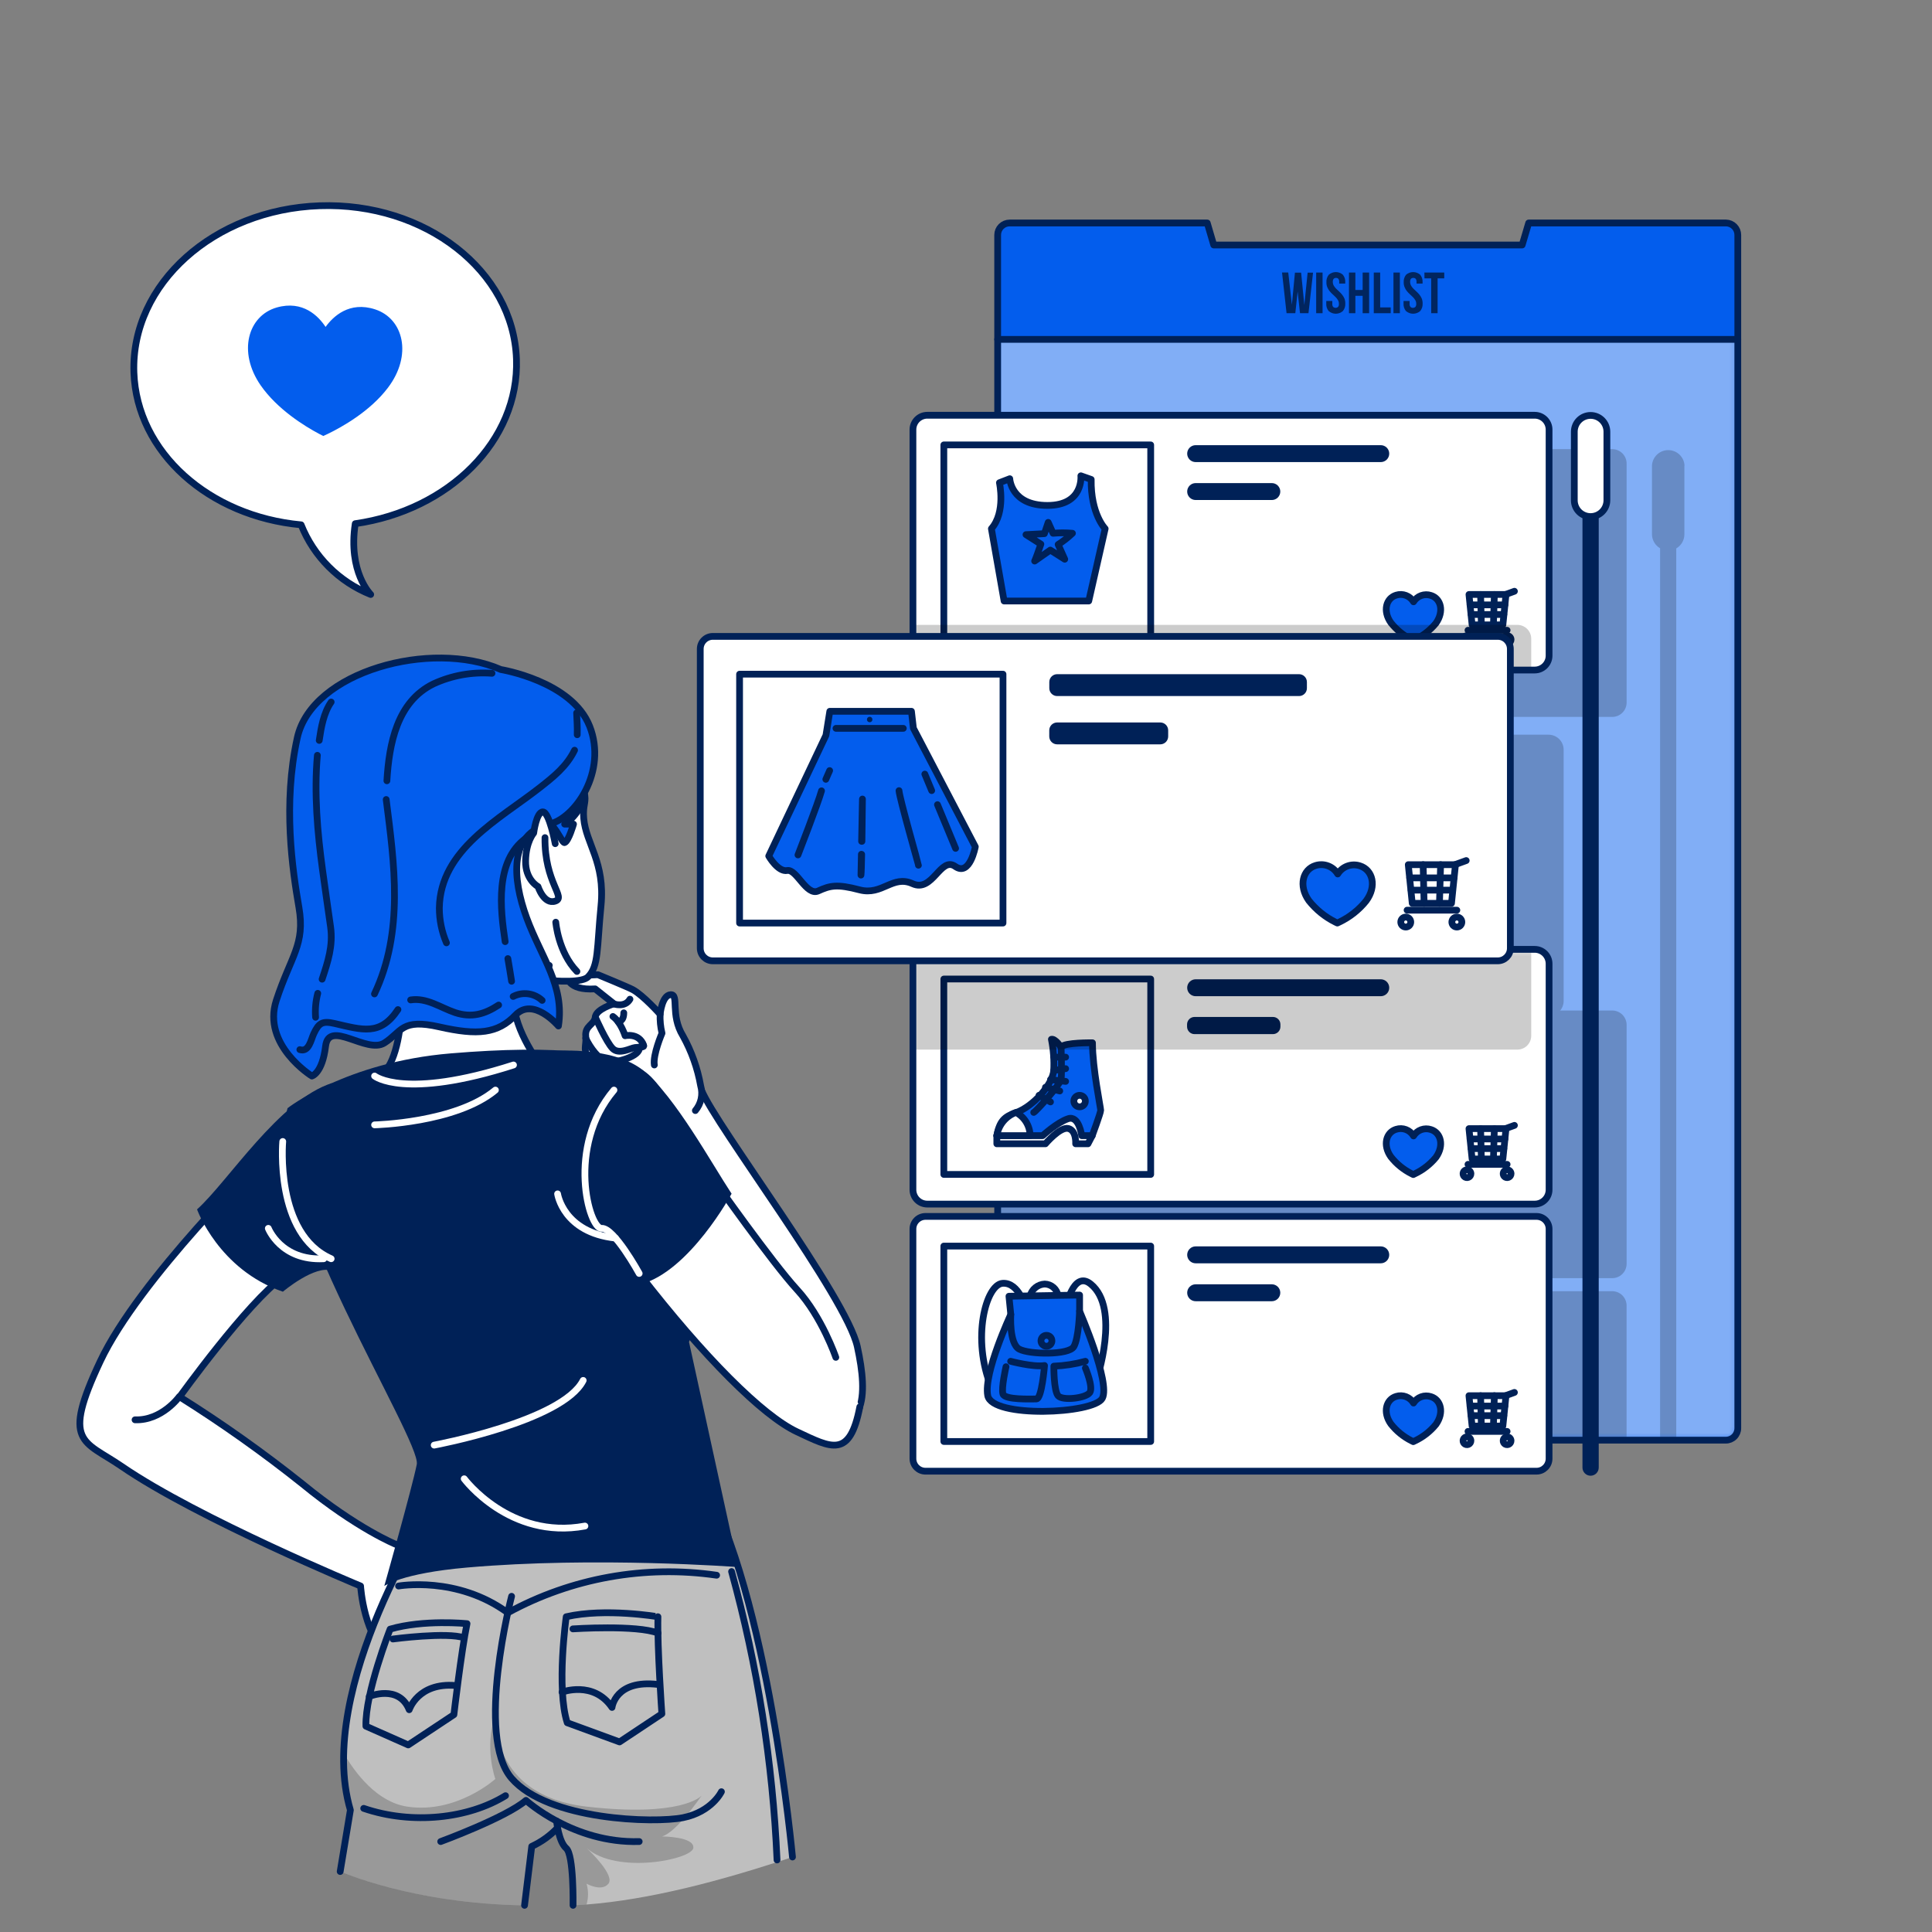 <svg width="300" height="300" viewBox="0 0 300 300" fill="none" xmlns="http://www.w3.org/2000/svg">
<rect x="0" y="0" width="300" height="300" fill="#808080" stroke="none"/>
<g clip-path="url(#clip0_2023_7069)">
<path d="M269.844 36.484V221.769C269.844 222.261 269.649 222.734 269.302 223.082C268.955 223.431 268.484 223.627 267.992 223.629H156.776C156.283 223.629 155.811 223.433 155.462 223.085C155.113 222.736 154.917 222.263 154.917 221.769V36.484C154.917 35.991 155.113 35.518 155.462 35.169C155.811 34.82 156.283 34.624 156.776 34.624H187.461L188.466 38.041H236.361L237.373 34.624H268.024C268.51 34.634 268.974 34.835 269.314 35.182C269.655 35.53 269.844 35.997 269.844 36.484Z" fill="#035DED"/>
<mask id="mask0_2023_7069" style="mask-type:luminance" maskUnits="userSpaceOnUse" x="154" y="34" width="116" height="190">
<path d="M269.844 36.484V221.769C269.844 222.261 269.649 222.734 269.302 223.082C268.955 223.43 268.483 223.627 267.991 223.629H156.776C156.283 223.629 155.81 223.433 155.462 223.085C155.113 222.736 154.917 222.263 154.917 221.769V36.484C154.917 35.991 155.113 35.518 155.462 35.169C155.81 34.82 156.283 34.624 156.776 34.624H187.46L188.466 38.041H236.361L237.373 34.624H268.024C268.51 34.634 268.973 34.835 269.314 35.182C269.654 35.53 269.844 35.997 269.844 36.484Z" fill="white"/>
</mask>
<g mask="url(#mask0_2023_7069)">
<path opacity="0.5" d="M269.845 52.539V221.769C269.845 222.261 269.65 222.734 269.303 223.082C268.955 223.43 268.484 223.627 267.992 223.629H156.777C156.283 223.629 155.811 223.433 155.462 223.085C155.114 222.736 154.917 222.263 154.917 221.769V52.539H269.845Z" fill="white"/>
<g opacity="0.2">
<path d="M250.346 69.744H154.746V111.323H250.346C250.939 111.323 251.507 111.088 251.926 110.669C252.345 110.25 252.581 109.681 252.581 109.089V71.978C252.581 71.385 252.345 70.817 251.926 70.398C251.507 69.979 250.939 69.744 250.346 69.744Z" fill="black"/>
<path d="M240.455 114.084H154.746V157.773H240.455C241.077 157.773 241.675 157.525 242.115 157.086C242.554 156.646 242.802 156.049 242.802 155.426V116.423C242.802 116.116 242.741 115.81 242.623 115.526C242.505 115.242 242.333 114.984 242.115 114.766C241.897 114.549 241.637 114.377 241.353 114.259C241.068 114.142 240.763 114.083 240.455 114.084Z" fill="black"/>
<path d="M250.346 156.912H154.746V198.472H250.346C250.937 198.472 251.505 198.237 251.924 197.82C252.343 197.403 252.579 196.835 252.581 196.245V159.146C252.581 158.553 252.345 157.985 251.926 157.567C251.507 157.147 250.939 156.912 250.346 156.912Z" fill="black"/>
<path d="M252.575 202.731V223.629H156.777C156.284 223.629 155.811 223.433 155.463 223.085C155.114 222.736 154.917 222.263 154.917 221.769V200.497H250.346C250.938 200.498 251.504 200.734 251.922 201.153C252.34 201.572 252.575 202.139 252.575 202.731Z" fill="black"/>
<path d="M261.551 72.293V82.979C261.55 83.421 261.433 83.856 261.211 84.238C260.989 84.621 260.671 84.939 260.289 85.161V223.629H257.779V85.135C257.396 84.913 257.078 84.595 256.857 84.212C256.636 83.829 256.518 83.395 256.517 82.953V72.293C256.55 71.645 256.831 71.035 257.301 70.588C257.771 70.141 258.395 69.892 259.044 69.892C259.693 69.892 260.317 70.141 260.787 70.588C261.257 71.035 261.538 71.645 261.571 72.293H261.551Z" fill="black"/>
</g>
</g>
<path d="M269.844 36.484V221.769C269.844 222.261 269.649 222.734 269.302 223.082C268.955 223.431 268.484 223.627 267.992 223.629H156.776C156.283 223.629 155.811 223.433 155.462 223.085C155.113 222.736 154.917 222.263 154.917 221.769V36.484C154.917 35.991 155.113 35.518 155.462 35.169C155.811 34.82 156.283 34.624 156.776 34.624H187.461L188.466 38.041H236.361L237.373 34.624H268.024C268.51 34.634 268.974 34.835 269.314 35.182C269.655 35.53 269.844 35.997 269.844 36.484Z" stroke="#002157" stroke-width="1.049" stroke-linecap="round" stroke-linejoin="round"/>
<path d="M154.917 52.697H269.844" stroke="#002157" stroke-width="1.049" stroke-linecap="round" stroke-linejoin="round"/>
<path d="M238.306 64.48H143.994C142.76 64.48 141.76 65.48 141.76 66.714V101.808C141.76 103.042 142.76 104.042 143.994 104.042H238.306C239.54 104.042 240.54 103.042 240.54 101.808V66.714C240.54 65.48 239.54 64.48 238.306 64.48Z" fill="white"/>
<mask id="mask1_2023_7069" style="mask-type:luminance" maskUnits="userSpaceOnUse" x="141" y="64" width="100" height="41">
<path d="M238.306 64.48H143.994C142.761 64.48 141.761 65.48 141.761 66.714V101.808C141.761 103.042 142.761 104.041 143.994 104.041H238.306C239.541 104.041 240.541 103.042 240.541 101.808V66.714C240.541 65.48 239.541 64.48 238.306 64.48Z" fill="white"/>
</mask>
<g mask="url(#mask1_2023_7069)">
<path d="M178.68 69.086H146.558V99.428H178.68V69.086Z" fill="white" stroke="#002157" stroke-width="1.049" stroke-linecap="round" stroke-linejoin="round"/>
<path d="M214.405 71.754H185.66C185.311 71.754 184.977 71.616 184.73 71.369C184.484 71.123 184.345 70.788 184.345 70.44C184.345 70.091 184.484 69.757 184.73 69.51C184.977 69.264 185.311 69.126 185.66 69.126H214.405C214.754 69.126 215.088 69.264 215.335 69.51C215.581 69.757 215.719 70.091 215.719 70.44C215.719 70.788 215.581 71.123 215.335 71.369C215.088 71.616 214.754 71.754 214.405 71.754Z" fill="#002157"/>
<path d="M197.489 77.643H185.66C185.311 77.643 184.977 77.504 184.73 77.258C184.484 77.011 184.345 76.677 184.345 76.328C184.345 75.98 184.484 75.645 184.73 75.399C184.977 75.152 185.311 75.014 185.66 75.014H197.489C197.838 75.014 198.172 75.152 198.418 75.399C198.665 75.645 198.803 75.98 198.803 76.328C198.803 76.677 198.665 77.011 198.418 77.258C198.172 77.504 197.838 77.643 197.489 77.643Z" fill="#002157"/>
<path d="M222.199 92.462C221.702 92.296 221.165 92.303 220.673 92.482C220.182 92.661 219.765 93.001 219.492 93.448C219.225 92.997 218.814 92.649 218.325 92.462C217.835 92.275 217.297 92.258 216.797 92.416C215.233 92.889 214.681 94.868 215.975 96.694C216.844 97.797 217.946 98.695 219.202 99.323L219.452 99.441L219.695 99.329C220.967 98.726 222.089 97.849 222.981 96.76C224.262 94.94 223.756 92.948 222.199 92.462Z" fill="#035DED" stroke="#002157" stroke-width="1.049" stroke-linecap="round" stroke-linejoin="round"/>
<path d="M233.365 97.03H228.587L228.102 92.311H233.851L233.365 97.03Z" fill="white" stroke="#002157" stroke-width="1.049" stroke-linecap="round" stroke-linejoin="round"/>
<path d="M228.271 93.921H233.68" stroke="#002157" stroke-width="1.049" stroke-linecap="round" stroke-linejoin="round"/>
<path d="M228.442 95.419H233.509" stroke="#002157" stroke-width="1.049" stroke-linecap="round" stroke-linejoin="round"/>
<path d="M229.908 92.311L230.026 97.03" stroke="#002157" stroke-width="1.049" stroke-linecap="round" stroke-linejoin="round"/>
<path d="M232.044 92.311L231.899 97.03" stroke="#002157" stroke-width="1.049" stroke-linecap="round" stroke-linejoin="round"/>
<path d="M233.824 92.298L235.159 91.811" stroke="#002157" stroke-width="1.049" stroke-linecap="round" stroke-linejoin="round"/>
<path d="M234.634 99.317C234.634 99.438 234.598 99.556 234.53 99.657C234.463 99.756 234.368 99.835 234.256 99.881C234.144 99.928 234.022 99.94 233.903 99.916C233.784 99.892 233.675 99.834 233.59 99.749C233.505 99.663 233.446 99.554 233.422 99.436C233.4 99.318 233.411 99.195 233.457 99.083C233.504 98.971 233.582 98.876 233.683 98.808C233.783 98.741 233.902 98.706 234.023 98.706C234.184 98.706 234.34 98.77 234.454 98.884C234.569 98.999 234.634 99.154 234.634 99.317Z" fill="white" stroke="#002157" stroke-width="1.049" stroke-linecap="round" stroke-linejoin="round"/>
<path d="M228.402 99.317C228.402 99.438 228.367 99.556 228.3 99.657C228.233 99.756 228.137 99.835 228.026 99.881C227.914 99.928 227.791 99.94 227.672 99.916C227.554 99.892 227.445 99.834 227.36 99.749C227.274 99.663 227.216 99.554 227.192 99.436C227.168 99.318 227.18 99.195 227.227 99.083C227.273 98.971 227.352 98.876 227.452 98.808C227.552 98.741 227.67 98.706 227.791 98.706C227.953 98.706 228.109 98.77 228.224 98.884C228.338 98.999 228.402 99.154 228.402 99.317Z" fill="white" stroke="#002157" stroke-width="1.049" stroke-linecap="round" stroke-linejoin="round"/>
<path d="M227.949 97.865H234.022" stroke="#002157" stroke-width="1.049" stroke-linecap="round" stroke-linejoin="round"/>
<path d="M153.944 82.092L155.915 93.323H169.06L171.609 82.092C171.609 82.092 169.348 79.811 169.441 74.449L167.837 73.883C167.837 73.883 168.31 78.484 162.646 78.484C156.98 78.484 156.797 74.337 156.797 74.337L155.193 74.955C155.193 74.955 156.205 79.522 153.944 82.092Z" fill="#035DED" stroke="#002157" stroke-width="1.049" stroke-linecap="round" stroke-linejoin="round"/>
<path d="M166.53 82.808C165.528 82.716 164.521 82.716 163.52 82.808L162.764 81.113L162.172 82.867C160.654 82.94 159.314 83.019 159.314 83.019L161.627 84.491C161.226 85.647 160.838 86.745 160.661 87.119C160.661 87.119 161.811 86.324 163.092 85.417L165.333 86.837L164.308 84.55C165.102 84.041 165.846 83.458 166.53 82.808Z" fill="#035DED" stroke="#002157" stroke-width="1.049" stroke-linecap="round" stroke-linejoin="round"/>
<path opacity="0.2" d="M235.612 97.03H141.761V101.808C141.761 102.399 141.996 102.968 142.415 103.387C142.834 103.807 143.403 104.041 143.994 104.041H237.768V99.186C237.768 98.902 237.712 98.622 237.604 98.36C237.496 98.099 237.336 97.861 237.137 97.661C236.936 97.46 236.699 97.302 236.437 97.194C236.175 97.086 235.895 97.03 235.612 97.03Z" fill="black"/>
</g>
<path d="M238.306 64.48H143.994C142.76 64.48 141.76 65.48 141.76 66.714V101.808C141.76 103.042 142.76 104.042 143.994 104.042H238.306C239.54 104.042 240.54 103.042 240.54 101.808V66.714C240.54 65.48 239.54 64.48 238.306 64.48Z" stroke="#002157" stroke-width="1.049" stroke-linecap="round" stroke-linejoin="round"/>
<path d="M240.54 149.644V184.75C240.539 185.043 240.481 185.332 240.368 185.602C240.255 185.873 240.091 186.117 239.883 186.323C239.676 186.529 239.43 186.693 239.159 186.804C238.888 186.915 238.599 186.972 238.306 186.971H143.994C143.701 186.972 143.412 186.915 143.141 186.804C142.87 186.693 142.625 186.529 142.417 186.323C142.21 186.117 142.045 185.873 141.932 185.602C141.819 185.332 141.761 185.043 141.76 184.75V149.644C141.762 149.052 141.998 148.486 142.417 148.068C142.835 147.65 143.402 147.416 143.994 147.416H238.306C238.897 147.416 239.464 147.65 239.883 148.068C240.303 148.486 240.538 149.052 240.54 149.644Z" fill="white"/>
<mask id="mask2_2023_7069" style="mask-type:luminance" maskUnits="userSpaceOnUse" x="141" y="147" width="100" height="40">
<path d="M240.541 149.644V184.75C240.54 185.043 240.481 185.332 240.369 185.602C240.256 185.873 240.091 186.117 239.884 186.323C239.676 186.529 239.431 186.693 239.159 186.804C238.889 186.915 238.6 186.972 238.306 186.971H143.994C143.702 186.972 143.413 186.915 143.141 186.804C142.871 186.693 142.625 186.529 142.418 186.323C142.21 186.117 142.046 185.873 141.932 185.602C141.819 185.332 141.762 185.043 141.761 184.75V149.644C141.762 149.052 141.998 148.486 142.417 148.068C142.836 147.65 143.403 147.416 143.994 147.416H238.306C238.898 147.416 239.465 147.65 239.884 148.068C240.303 148.486 240.539 149.052 240.541 149.644Z" fill="white"/>
</mask>
<g mask="url(#mask2_2023_7069)">
<path d="M178.68 152.023H146.558V182.365H178.68V152.023Z" fill="white" stroke="#002157" stroke-width="1.049" stroke-linecap="round" stroke-linejoin="round"/>
<path d="M214.405 154.691H185.66C185.311 154.691 184.977 154.552 184.73 154.306C184.484 154.06 184.345 153.725 184.345 153.376C184.345 153.028 184.484 152.693 184.73 152.447C184.977 152.201 185.311 152.062 185.66 152.062H214.405C214.754 152.062 215.088 152.201 215.335 152.447C215.581 152.693 215.719 153.028 215.719 153.376C215.719 153.725 215.581 154.06 215.335 154.306C215.088 154.552 214.754 154.691 214.405 154.691Z" fill="#002157"/>
<path d="M197.66 157.911H185.488C184.846 157.911 184.326 158.432 184.326 159.074V159.415C184.326 160.059 184.846 160.579 185.488 160.579H197.66C198.302 160.579 198.823 160.059 198.823 159.415V159.074C198.823 158.432 198.302 157.911 197.66 157.911Z" fill="#002157"/>
<path d="M222.199 175.399C221.702 175.233 221.164 175.24 220.672 175.421C220.18 175.601 219.764 175.943 219.492 176.391C219.226 175.938 218.815 175.59 218.325 175.403C217.835 175.215 217.297 175.2 216.797 175.358C215.233 175.826 214.681 177.81 215.975 179.63C216.842 180.735 217.945 181.633 219.202 182.259L219.452 182.384L219.695 182.265C220.967 181.663 222.089 180.785 222.981 179.696C224.262 177.882 223.756 175.892 222.199 175.399Z" fill="#035DED" stroke="#002157" stroke-width="1.049" stroke-linecap="round" stroke-linejoin="round"/>
<path d="M233.365 179.966H228.587L228.102 175.254H233.851L233.365 179.966Z" fill="white" stroke="#002157" stroke-width="1.049" stroke-linecap="round" stroke-linejoin="round"/>
<path d="M228.271 176.857H233.68" stroke="#002157" stroke-width="1.049" stroke-linecap="round" stroke-linejoin="round"/>
<path d="M228.442 178.355H233.509" stroke="#002157" stroke-width="1.049" stroke-linecap="round" stroke-linejoin="round"/>
<path d="M229.908 175.254L230.026 179.966" stroke="#002157" stroke-width="1.049" stroke-linecap="round" stroke-linejoin="round"/>
<path d="M232.044 175.254L231.899 179.966" stroke="#002157" stroke-width="1.049" stroke-linecap="round" stroke-linejoin="round"/>
<path d="M233.824 175.234L235.159 174.748" stroke="#002157" stroke-width="1.049" stroke-linecap="round" stroke-linejoin="round"/>
<path d="M234.634 182.253C234.634 182.374 234.598 182.492 234.53 182.593C234.463 182.692 234.368 182.771 234.256 182.817C234.144 182.864 234.022 182.876 233.903 182.852C233.784 182.829 233.675 182.77 233.59 182.685C233.505 182.599 233.446 182.491 233.422 182.372C233.4 182.254 233.411 182.131 233.457 182.019C233.504 181.907 233.582 181.812 233.683 181.744C233.783 181.677 233.902 181.642 234.023 181.642C234.184 181.642 234.34 181.706 234.454 181.82C234.569 181.935 234.634 182.091 234.634 182.253Z" fill="white" stroke="#002157" stroke-width="1.049" stroke-linecap="round" stroke-linejoin="round"/>
<path d="M228.402 182.253C228.402 182.374 228.367 182.492 228.3 182.593C228.233 182.692 228.137 182.771 228.026 182.817C227.914 182.864 227.791 182.876 227.672 182.852C227.554 182.829 227.445 182.77 227.36 182.685C227.274 182.599 227.216 182.491 227.192 182.372C227.168 182.254 227.18 182.131 227.227 182.019C227.273 181.907 227.352 181.812 227.452 181.744C227.552 181.677 227.67 181.642 227.791 181.642C227.953 181.642 228.109 181.706 228.224 181.82C228.338 181.935 228.402 182.091 228.402 182.253Z" fill="white" stroke="#002157" stroke-width="1.049" stroke-linecap="round" stroke-linejoin="round"/>
<path d="M227.949 180.801H234.022" stroke="#002157" stroke-width="1.049" stroke-linecap="round" stroke-linejoin="round"/>
<path d="M154.786 176.344V177.607H162.337C162.337 177.607 164.623 174.906 165.898 175.234C167.173 175.563 167.028 177.607 167.028 177.607H168.941L169.598 176.344L169.06 169.405L154.786 176.344Z" fill="white" stroke="#002157" stroke-width="1.049" stroke-linecap="round" stroke-linejoin="round"/>
<path d="M154.786 176.344H161.902C161.902 176.344 164.131 174.294 165.846 173.716C167.561 173.138 167.968 176.344 167.968 176.344H169.598C169.598 176.344 170.913 172.802 170.913 172.402C170.913 172.001 169.638 165.889 169.638 161.927C169.638 161.927 165.32 161.854 164.754 162.583C164.754 162.583 163.835 161.236 163.263 161.381C163.586 162.987 163.705 164.627 163.618 166.264C163.408 168.386 160.503 171.784 157.743 172.776C155.948 173.388 155.213 174.078 154.786 176.344Z" fill="#035DED" stroke="#002157" stroke-width="1.049" stroke-linecap="round" stroke-linejoin="round"/>
<path d="M164.769 162.544C164.769 162.544 164.906 166.717 164.769 167.565C164.63 168.412 160.871 172.592 160.517 172.736" stroke="#002157" stroke-width="1.049" stroke-linecap="round" stroke-linejoin="round"/>
<path d="M163.645 164.154H165.471" stroke="#002157" stroke-width="1.049" stroke-linecap="round" stroke-linejoin="round"/>
<path d="M163.631 166.224L165.471 165.941" stroke="#002157" stroke-width="1.049" stroke-linecap="round" stroke-linejoin="round"/>
<path d="M163.119 167.637L165.471 167.919" stroke="#002157" stroke-width="1.049" stroke-linecap="round" stroke-linejoin="round"/>
<path d="M162.337 168.833L164.558 169.405" stroke="#002157" stroke-width="1.049" stroke-linecap="round" stroke-linejoin="round"/>
<path d="M161.337 170.081L163.118 171.106" stroke="#002157" stroke-width="1.049" stroke-linecap="round" stroke-linejoin="round"/>
<path d="M157.756 172.736C158.411 173.086 158.961 173.606 159.347 174.241C159.733 174.875 159.942 175.602 159.951 176.344H154.786C154.913 175.532 155.256 174.77 155.778 174.135C156.301 173.5 156.984 173.018 157.756 172.736Z" fill="white" stroke="#002157" stroke-width="1.049" stroke-linecap="round" stroke-linejoin="round"/>
<path d="M168.534 170.975C168.534 171.152 168.482 171.325 168.383 171.472C168.285 171.619 168.146 171.733 167.983 171.801C167.819 171.869 167.639 171.886 167.466 171.852C167.293 171.817 167.133 171.732 167.009 171.608C166.883 171.482 166.798 171.323 166.764 171.15C166.729 170.976 166.747 170.797 166.814 170.634C166.882 170.47 166.997 170.331 167.143 170.232C167.291 170.134 167.463 170.081 167.64 170.081C167.877 170.081 168.104 170.176 168.272 170.343C168.44 170.511 168.534 170.738 168.534 170.975Z" fill="white" stroke="#002157" stroke-width="1.049" stroke-linecap="round" stroke-linejoin="round"/>
<path opacity="0.2" d="M237.768 147.416H143.994C143.403 147.416 142.836 147.65 142.417 148.068C141.998 148.486 141.762 149.052 141.761 149.644V162.984H235.612C236.184 162.984 236.732 162.758 237.137 162.353C237.541 161.949 237.768 161.401 237.768 160.829V147.416Z" fill="black"/>
</g>
<path d="M240.54 149.644V184.75C240.539 185.043 240.481 185.332 240.368 185.602C240.255 185.873 240.091 186.117 239.883 186.323C239.676 186.529 239.43 186.693 239.159 186.804C238.888 186.915 238.599 186.972 238.306 186.971H143.994C143.701 186.972 143.412 186.915 143.141 186.804C142.87 186.693 142.625 186.529 142.417 186.323C142.21 186.117 142.045 185.873 141.932 185.602C141.819 185.332 141.761 185.043 141.76 184.75V149.644C141.762 149.052 141.998 148.486 142.417 148.068C142.835 147.65 143.402 147.416 143.994 147.416H238.306C238.897 147.416 239.464 147.65 239.883 148.068C240.303 148.486 240.538 149.052 240.54 149.644Z" stroke="#002157" stroke-width="1.049" stroke-linecap="round" stroke-linejoin="round"/>
<path d="M238.589 188.884H143.711C142.634 188.884 141.76 189.758 141.76 190.835V226.495C141.76 227.572 142.634 228.446 143.711 228.446H238.589C239.667 228.446 240.54 227.572 240.54 226.495V190.835C240.54 189.758 239.667 188.884 238.589 188.884Z" fill="white" stroke="#002157" stroke-width="1.049" stroke-linecap="round" stroke-linejoin="round"/>
<path d="M178.68 193.49H146.557V223.833H178.68V193.49Z" fill="white" stroke="#002157" stroke-width="1.049" stroke-linecap="round" stroke-linejoin="round"/>
<path d="M214.404 196.166H185.659C185.311 196.166 184.976 196.027 184.73 195.78C184.484 195.534 184.345 195.199 184.345 194.851C184.345 194.503 184.484 194.169 184.73 193.922C184.976 193.676 185.311 193.536 185.659 193.536H214.404C214.753 193.536 215.087 193.676 215.334 193.922C215.58 194.169 215.718 194.503 215.718 194.851C215.718 195.199 215.58 195.534 215.334 195.78C215.087 196.027 214.753 196.166 214.404 196.166Z" fill="#002157"/>
<path d="M197.489 202.054H185.659C185.311 202.054 184.976 201.916 184.73 201.669C184.484 201.423 184.345 201.088 184.345 200.739C184.345 200.391 184.484 200.057 184.73 199.81C184.976 199.564 185.311 199.425 185.659 199.425H197.489C197.837 199.425 198.171 199.564 198.418 199.81C198.664 200.057 198.802 200.391 198.802 200.739C198.802 201.088 198.664 201.423 198.418 201.669C198.171 201.916 197.837 202.054 197.489 202.054Z" fill="#002157"/>
<path d="M222.199 216.873C221.701 216.707 221.163 216.715 220.672 216.896C220.18 217.076 219.763 217.418 219.491 217.865C219.225 217.413 218.814 217.065 218.324 216.878C217.835 216.691 217.296 216.675 216.796 216.834C215.232 217.3 214.681 219.285 215.975 221.106C216.842 222.211 217.944 223.108 219.202 223.734L219.451 223.859L219.695 223.74C220.969 223.142 222.093 222.264 222.98 221.171C224.262 219.351 223.756 217.359 222.199 216.873Z" fill="#035DED" stroke="#002157" stroke-width="1.049" stroke-linecap="round" stroke-linejoin="round"/>
<path d="M233.364 221.434H228.586L228.1 216.722H233.849L233.364 221.434Z" fill="white" stroke="#002157" stroke-width="1.049" stroke-linecap="round" stroke-linejoin="round"/>
<path d="M228.271 218.332H233.679" stroke="#002157" stroke-width="1.049" stroke-linecap="round" stroke-linejoin="round"/>
<path d="M228.441 219.824H233.508" stroke="#002157" stroke-width="1.049" stroke-linecap="round" stroke-linejoin="round"/>
<path d="M229.907 216.722L230.025 221.434" stroke="#002157" stroke-width="1.049" stroke-linecap="round" stroke-linejoin="round"/>
<path d="M232.043 216.722L231.898 221.434" stroke="#002157" stroke-width="1.049" stroke-linecap="round" stroke-linejoin="round"/>
<path d="M233.824 216.703L235.158 216.216" stroke="#002157" stroke-width="1.049" stroke-linecap="round" stroke-linejoin="round"/>
<path d="M234.632 223.721C234.632 223.842 234.596 223.96 234.529 224.06C234.461 224.161 234.366 224.239 234.254 224.286C234.143 224.331 234.02 224.344 233.902 224.32C233.783 224.297 233.674 224.239 233.588 224.153C233.503 224.068 233.445 223.958 233.422 223.84C233.398 223.721 233.41 223.598 233.456 223.487C233.502 223.375 233.581 223.28 233.681 223.213C233.782 223.146 233.9 223.11 234.021 223.11C234.183 223.11 234.338 223.174 234.453 223.289C234.568 223.403 234.632 223.559 234.632 223.721Z" fill="white" stroke="#002157" stroke-width="1.049" stroke-linecap="round" stroke-linejoin="round"/>
<path d="M228.402 223.721C228.402 223.842 228.367 223.96 228.3 224.06C228.233 224.161 228.137 224.239 228.026 224.286C227.914 224.331 227.791 224.344 227.672 224.32C227.554 224.297 227.445 224.239 227.36 224.153C227.274 224.068 227.216 223.958 227.192 223.84C227.168 223.721 227.18 223.598 227.227 223.487C227.273 223.375 227.352 223.28 227.452 223.213C227.552 223.146 227.67 223.11 227.791 223.11C227.953 223.11 228.109 223.174 228.224 223.289C228.338 223.403 228.402 223.559 228.402 223.721Z" fill="white" stroke="#002157" stroke-width="1.049" stroke-linecap="round" stroke-linejoin="round"/>
<path d="M227.949 222.268H234.022" stroke="#002157" stroke-width="1.049" stroke-linecap="round" stroke-linejoin="round"/>
<path d="M165.471 203.171C165.471 203.171 166.621 197.152 169.368 199.386C174.041 203.171 170.261 214.31 170.261 214.31" stroke="#002157" stroke-width="1.049" stroke-linecap="round" stroke-linejoin="round"/>
<path d="M159.313 203.171C159.313 203.171 158.242 199.063 155.665 199.274C153.089 199.484 150.822 207.89 153.937 215.434" stroke="#002157" stroke-width="1.049" stroke-linecap="round" stroke-linejoin="round"/>
<path d="M159.949 201.226C160.082 200.716 160.374 200.263 160.784 199.932C161.193 199.6 161.697 199.409 162.223 199.385C162.732 199.395 163.219 199.586 163.598 199.923C163.979 200.26 164.225 200.723 164.294 201.226" stroke="#002157" stroke-width="1.049" stroke-linecap="round" stroke-linejoin="round"/>
<path d="M156.671 201.278L167.639 201.095V203.605C167.639 203.605 172.483 214.711 171.162 217.136C169.841 219.561 154.029 220.238 153.373 216.703C152.715 213.167 156.954 204.111 156.954 204.111L156.671 201.278Z" fill="#035DED" stroke="#002157" stroke-width="1.049" stroke-linecap="round" stroke-linejoin="round"/>
<path d="M156.954 204.111C156.954 204.111 156.671 208.638 158.268 209.493C159.865 210.347 165.964 210.433 166.739 209.112C167.515 207.791 167.633 203.605 167.633 203.605" stroke="#002157" stroke-width="1.049" stroke-linecap="round" stroke-linejoin="round"/>
<path d="M156.934 211.38C156.934 211.38 160.424 212.319 162.192 212.037C162.192 212.037 161.778 217.228 160.929 217.228C160.082 217.228 156.02 217.392 155.738 216.459C155.455 215.526 156.211 212.227 156.211 212.227" stroke="#002157" stroke-width="1.049" stroke-linecap="round" stroke-linejoin="round"/>
<path d="M168.533 211.38C166.938 211.818 165.297 212.071 163.643 212.135C163.643 212.135 163.61 215.927 164.3 216.736C164.991 217.544 168.664 217.109 169.229 216.229C169.794 215.348 168.539 212.43 168.539 212.43" stroke="#002157" stroke-width="1.049" stroke-linecap="round" stroke-linejoin="round"/>
<path d="M163.341 208.199C163.341 208.366 163.292 208.53 163.198 208.67C163.105 208.809 162.973 208.918 162.818 208.982C162.663 209.046 162.492 209.063 162.328 209.03C162.163 208.998 162.013 208.916 161.894 208.798C161.775 208.68 161.695 208.529 161.662 208.364C161.629 208.2 161.646 208.029 161.71 207.874C161.775 207.72 161.883 207.587 162.022 207.493C162.162 207.401 162.326 207.35 162.494 207.35C162.605 207.349 162.715 207.371 162.819 207.414C162.922 207.456 163.016 207.518 163.095 207.597C163.174 207.676 163.236 207.77 163.278 207.873C163.321 207.976 163.342 208.087 163.341 208.199Z" stroke="#002157" stroke-width="1.049" stroke-linecap="round" stroke-linejoin="round"/>
<path d="M232.575 98.817H110.688C109.61 98.817 108.736 99.691 108.736 100.769V147.245C108.736 148.323 109.61 149.197 110.688 149.197H232.575C233.653 149.197 234.527 148.323 234.527 147.245V100.769C234.527 99.691 233.653 98.817 232.575 98.817Z" fill="white" stroke="#002157" stroke-width="1.049" stroke-linecap="round" stroke-linejoin="round"/>
<path d="M155.745 104.686H114.841V143.329H155.745V104.686Z" fill="white" stroke="#002157" stroke-width="1.049" stroke-linecap="round" stroke-linejoin="round"/>
<path d="M201.714 104.686H164.156C163.481 104.686 162.934 105.233 162.934 105.909V106.861C162.934 107.537 163.481 108.084 164.156 108.084H201.714C202.389 108.084 202.936 107.537 202.936 106.861V105.909C202.936 105.233 202.389 104.686 201.714 104.686Z" fill="#002157"/>
<path d="M164.155 112.184H180.171C180.332 112.184 180.491 112.216 180.639 112.278C180.787 112.339 180.922 112.429 181.036 112.543C181.149 112.656 181.239 112.791 181.3 112.939C181.362 113.088 181.394 113.246 181.394 113.407V114.353C181.394 114.679 181.264 114.991 181.034 115.222C180.803 115.452 180.491 115.582 180.164 115.582H164.155C163.83 115.582 163.518 115.452 163.287 115.222C163.056 114.991 162.927 114.679 162.927 114.353V113.407C162.927 113.245 162.959 113.086 163.02 112.937C163.083 112.789 163.173 112.653 163.287 112.54C163.401 112.426 163.537 112.336 163.686 112.276C163.835 112.215 163.995 112.183 164.155 112.184Z" fill="#002157"/>
<path d="M211.171 134.45C210.537 134.24 209.852 134.251 209.226 134.48C208.6 134.709 208.069 135.142 207.72 135.711C207.378 135.138 206.854 134.696 206.231 134.458C205.607 134.219 204.92 134.198 204.284 134.397C202.312 134.995 201.589 137.519 203.238 139.845C204.346 141.244 205.749 142.382 207.346 143.177L207.662 143.328L207.977 143.177C209.59 142.408 211.01 141.284 212.131 139.891C213.826 137.611 213.149 135.074 211.171 134.45Z" fill="#035DED" stroke="#002157" stroke-width="1.049" stroke-linecap="round" stroke-linejoin="round"/>
<path d="M225.385 140.272H219.293L218.676 134.266H226.003L225.385 140.272Z" fill="white" stroke="#002157" stroke-width="1.049" stroke-linecap="round" stroke-linejoin="round"/>
<path d="M218.899 136.316H225.787" stroke="#002157" stroke-width="1.049" stroke-linecap="round" stroke-linejoin="round"/>
<path d="M219.116 138.222H225.563" stroke="#002157" stroke-width="1.049" stroke-linecap="round" stroke-linejoin="round"/>
<path d="M220.983 134.266L221.134 140.266" stroke="#002157" stroke-width="1.049" stroke-linecap="round" stroke-linejoin="round"/>
<path d="M223.697 134.266L223.519 140.266" stroke="#002157" stroke-width="1.049" stroke-linecap="round" stroke-linejoin="round"/>
<path d="M225.97 134.246L227.672 133.628" stroke="#002157" stroke-width="1.049" stroke-linecap="round" stroke-linejoin="round"/>
<path d="M226.221 143.952C226.649 143.952 226.996 143.605 226.996 143.177C226.996 142.749 226.649 142.401 226.221 142.401C225.792 142.401 225.445 142.749 225.445 143.177C225.445 143.605 225.792 143.952 226.221 143.952Z" fill="white" stroke="#002157" stroke-width="1.049" stroke-linecap="round" stroke-linejoin="round"/>
<path d="M218.288 143.952C218.716 143.952 219.063 143.605 219.063 143.177C219.063 142.749 218.716 142.401 218.288 142.401C217.859 142.401 217.512 142.749 217.512 143.177C217.512 143.605 217.859 143.952 218.288 143.952Z" fill="white" stroke="#002157" stroke-width="1.049" stroke-linecap="round" stroke-linejoin="round"/>
<path d="M218.492 141.33H226.22" stroke="#002157" stroke-width="1.049" stroke-linecap="round" stroke-linejoin="round"/>
<path d="M128.852 110.449H141.529L141.831 113.078L151.446 131.479C151.446 131.479 150.604 136.152 148.324 134.535C146.044 132.918 144.834 138.642 141.713 137.223C138.592 135.803 137.008 139.109 133.472 138.176C129.937 137.242 128.872 137.519 127.052 138.346C125.231 139.175 123.687 134.903 122.241 135.173C120.795 135.442 119.369 132.925 119.369 132.925L128.254 114.176L128.852 110.449Z" fill="#035DED" stroke="#002157" stroke-width="1.049" stroke-linecap="round" stroke-linejoin="round"/>
<path d="M129.812 113.098H140.267" stroke="#002157" stroke-width="1.049" stroke-linecap="round" stroke-linejoin="round"/>
<path d="M135.471 111.724C135.471 111.838 135.426 111.946 135.345 112.027C135.265 112.106 135.156 112.151 135.044 112.151C134.93 112.151 134.821 112.106 134.741 112.027C134.661 111.946 134.616 111.838 134.616 111.724C134.616 111.611 134.661 111.503 134.741 111.422C134.821 111.342 134.93 111.297 135.044 111.297C135.156 111.297 135.265 111.342 135.345 111.422C135.426 111.503 135.471 111.611 135.471 111.724Z" fill="#002157"/>
<path d="M123.91 132.754C123.91 132.754 127.065 124.644 127.564 122.798" stroke="#002157" stroke-width="1.049" stroke-linecap="round" stroke-linejoin="round"/>
<path d="M133.841 130.644C133.887 127.483 133.92 124.072 133.92 124.072L133.788 130.644H133.841Z" fill="white" stroke="#002157" stroke-width="1.049" stroke-linecap="round" stroke-linejoin="round"/>
<path d="M133.755 132.649L133.689 135.882C133.735 135.58 133.775 134.285 133.8 132.662L133.755 132.649Z" fill="white" stroke="#002157" stroke-width="1.049" stroke-linecap="round" stroke-linejoin="round"/>
<path d="M142.614 134.351C142.614 134.167 139.683 123.987 139.598 122.771L142.614 134.351Z" fill="white"/>
<path d="M142.614 134.351C142.614 134.167 139.683 123.987 139.598 122.771" stroke="#002157" stroke-width="1.049" stroke-linecap="round" stroke-linejoin="round"/>
<path d="M144.671 122.765L143.606 120.202" stroke="#002157" stroke-width="1.049" stroke-linecap="round" stroke-linejoin="round"/>
<path d="M148.384 131.735C147.446 129.475 146.509 127.212 145.571 124.947L148.384 131.735Z" fill="white"/>
<path d="M148.384 131.735C147.446 129.475 146.509 127.212 145.571 124.947" stroke="#002157" stroke-width="1.049" stroke-linecap="round" stroke-linejoin="round"/>
<path d="M128.235 121.011L128.827 119.656" stroke="#002157" stroke-width="1.049" stroke-linecap="round" stroke-linejoin="round"/>
<path d="M246.986 229.15C246.652 229.15 246.331 229.017 246.095 228.78C245.857 228.543 245.725 228.223 245.725 227.887V68.962C245.725 68.627 245.857 68.306 246.095 68.07C246.331 67.833 246.652 67.7 246.986 67.7C247.321 67.7 247.642 67.833 247.879 68.07C248.116 68.306 248.249 68.627 248.249 68.962V227.887C248.249 228.223 248.116 228.543 247.879 228.78C247.642 229.017 247.321 229.15 246.986 229.15Z" fill="#002157"/>
<path d="M246.987 80.213C246.655 80.213 246.326 80.149 246.019 80.022C245.712 79.896 245.433 79.71 245.198 79.476C244.963 79.241 244.777 78.963 244.649 78.656C244.522 78.35 244.457 78.021 244.457 77.689V67.036C244.457 66.365 244.724 65.721 245.197 65.247C245.672 64.772 246.316 64.506 246.987 64.506C247.319 64.506 247.648 64.571 247.955 64.698C248.262 64.826 248.541 65.012 248.776 65.247C249.01 65.482 249.197 65.761 249.325 66.068C249.451 66.375 249.517 66.704 249.517 67.036V77.715C249.508 78.38 249.238 79.016 248.764 79.483C248.291 79.95 247.653 80.213 246.987 80.213Z" fill="white" stroke="#002157" stroke-width="1.049" stroke-linecap="round" stroke-linejoin="round"/>
<g opacity="0.6">
<path d="M201.498 45.27L201.136 48.635H199.775L199.073 42.313H200.038L200.604 47.321L201.077 42.339H202.037L202.536 47.36L203.048 42.339H203.89L203.18 48.635H201.865L201.498 45.27Z" fill="black"/>
<path d="M204.375 42.32H205.368V48.635H204.375V42.32Z" fill="black"/>
<path d="M205.966 43.838C205.935 43.413 206.067 42.992 206.334 42.661C206.637 42.395 207.025 42.248 207.428 42.248C207.831 42.248 208.22 42.395 208.522 42.661C208.788 42.994 208.919 43.413 208.891 43.838V44.035H207.951V43.772C207.966 43.601 207.919 43.431 207.82 43.292C207.773 43.245 207.716 43.208 207.654 43.184C207.591 43.161 207.525 43.15 207.458 43.154C207.391 43.15 207.323 43.16 207.259 43.184C207.196 43.208 207.138 43.244 207.09 43.292C206.989 43.431 206.943 43.601 206.958 43.772C206.954 43.974 207.004 44.174 207.103 44.35C207.204 44.52 207.326 44.677 207.465 44.817C207.609 44.961 207.767 45.112 207.931 45.257C208.096 45.408 208.25 45.57 208.391 45.743C208.541 45.922 208.662 46.121 208.753 46.335C208.855 46.585 208.903 46.853 208.897 47.123C208.925 47.549 208.792 47.969 208.522 48.3C208.217 48.568 207.825 48.715 207.418 48.715C207.012 48.715 206.62 48.568 206.314 48.3C206.046 47.969 205.912 47.549 205.94 47.123V46.736H206.88V47.183C206.861 47.355 206.911 47.527 207.018 47.662C207.122 47.751 207.255 47.8 207.393 47.8C207.53 47.8 207.662 47.751 207.767 47.662C207.875 47.527 207.924 47.355 207.905 47.183C207.91 46.982 207.86 46.785 207.76 46.611C207.662 46.44 207.54 46.283 207.399 46.144C207.254 45.993 207.103 45.849 206.939 45.704C206.771 45.555 206.614 45.392 206.472 45.218C206.324 45.037 206.203 44.835 206.111 44.62C206.007 44.372 205.958 44.106 205.966 43.838Z" fill="black"/>
<path d="M210.461 48.635H209.469V42.32H210.461V45.027H211.592V42.32H212.597V48.635H211.592V45.934H210.461V48.635Z" fill="black"/>
<path d="M213.32 42.32H214.312V47.735H215.948V48.635H213.32V42.32Z" fill="black"/>
<path d="M216.376 42.32H217.369V48.635H216.376V42.32Z" fill="black"/>
<path d="M217.967 43.838C217.938 43.413 218.069 42.994 218.334 42.661C218.637 42.395 219.028 42.248 219.432 42.248C219.836 42.248 220.226 42.395 220.529 42.661C220.795 42.994 220.926 43.413 220.898 43.838V44.035H219.958V43.772C219.973 43.601 219.927 43.431 219.827 43.292C219.778 43.244 219.72 43.208 219.657 43.184C219.594 43.16 219.526 43.15 219.458 43.154C219.391 43.151 219.323 43.161 219.26 43.185C219.196 43.209 219.139 43.245 219.09 43.292C218.992 43.432 218.948 43.602 218.965 43.772C218.961 43.974 219.011 44.174 219.11 44.35C219.208 44.52 219.327 44.677 219.465 44.817C219.616 44.961 219.767 45.112 219.931 45.257C220.099 45.408 220.255 45.57 220.398 45.743C220.545 45.923 220.667 46.122 220.759 46.335C220.861 46.585 220.91 46.853 220.904 47.123C220.932 47.549 220.798 47.969 220.529 48.3C220.222 48.567 219.829 48.714 219.422 48.714C219.015 48.714 218.622 48.567 218.315 48.3C218.046 47.969 217.912 47.549 217.94 47.123V46.736H218.88V47.183C218.863 47.355 218.915 47.528 219.024 47.662C219.074 47.71 219.133 47.746 219.197 47.77C219.262 47.794 219.33 47.804 219.399 47.8C219.537 47.805 219.672 47.756 219.774 47.662C219.881 47.527 219.93 47.355 219.912 47.183C219.916 46.982 219.867 46.785 219.767 46.611C219.666 46.441 219.544 46.284 219.405 46.144C219.261 45.993 219.103 45.849 218.939 45.704C218.772 45.553 218.616 45.391 218.473 45.218C218.324 45.038 218.204 44.836 218.117 44.62C218.012 44.373 217.96 44.106 217.967 43.838Z" fill="black"/>
<path d="M221.18 42.32H224.262V43.227H223.23V48.635H222.231V43.227H221.193L221.18 42.32Z" fill="black"/>
</g>
<path d="M20.793 57.836C20.313 44.107 33.227 32.521 49.63 31.949C66.033 31.378 79.722 42.063 80.195 55.772C80.642 68.416 69.713 79.24 55.163 81.317C54.013 88.822 57.562 92.311 57.562 92.311C55.122 91.335 52.906 89.872 51.049 88.012C49.192 86.153 47.732 83.935 46.758 81.494C32.471 80.18 21.226 70.263 20.793 57.836Z" fill="white" stroke="#002157" stroke-width="1.049" stroke-linecap="round" stroke-linejoin="round"/>
<path d="M42.966 47.748C47.06 46.578 49.479 49.128 50.556 50.764C51.7 49.174 54.224 46.716 58.265 48.044C62.655 49.489 64.081 55.141 60.237 60.208C57.49 63.849 53.133 66.293 50.905 67.371C50.642 67.503 50.399 67.608 50.202 67.7L49.505 67.345C47.323 66.182 43.065 63.573 40.469 59.827C36.874 54.622 38.523 49.023 42.966 47.748Z" fill="#035DED"/>
<path d="M40.908 179.769C40.908 179.769 21.594 198.584 15.568 211.38C9.541 224.175 12.939 223.622 18.854 227.671C30.683 235.806 55.991 246.275 55.991 246.275C55.991 246.275 56.49 254.53 60.755 257.29C65.02 260.05 77.067 244.31 75.312 241.642C73.557 238.975 61.511 239.822 61.511 239.822C61.511 239.822 55.478 237.41 46.948 230.411C40.856 225.551 34.493 221.04 27.89 216.899C27.89 216.899 38.405 202.265 43.977 198.268C49.55 194.273 58.501 188.542 58.501 188.542" fill="white"/>
<path d="M40.908 179.769C40.908 179.769 21.594 198.584 15.568 211.38C9.541 224.175 12.939 223.622 18.854 227.671C30.683 235.806 55.991 246.275 55.991 246.275C55.991 246.275 56.49 254.53 60.755 257.29C65.02 260.05 77.067 244.31 75.312 241.642C73.557 238.975 61.511 239.822 61.511 239.822C61.511 239.822 55.478 237.41 46.948 230.411C40.856 225.551 34.493 221.04 27.89 216.899C27.89 216.899 38.405 202.265 43.977 198.268C49.55 194.273 58.501 188.542 58.501 188.542" stroke="#002157" stroke-width="1.049" stroke-linecap="round" stroke-linejoin="round"/>
<path d="M123.056 288.355C111.608 292.193 100.64 294.993 91.111 295.728C90.407 295.781 89.704 295.827 89.014 295.859C88.889 293.573 88.685 289.288 88.456 287.974C88.229 286.671 87.583 285.477 86.615 284.576L82.6 286.711L81.483 295.867C63.969 295.604 52.856 290.609 52.856 290.609L54.44 281.053C53.629 278.18 53.272 275.198 53.382 272.214C53.868 254.378 67.452 233.881 67.452 233.881C67.452 233.881 98.662 211.859 108.999 229.715C119.337 247.57 123.056 288.355 123.056 288.355Z" fill="#BFBFBF"/>
<path opacity="0.2" d="M107.658 286.949C107.461 288.73 95.829 291.122 91.117 286.988C91.564 287.409 95.52 291.193 94.476 292.502C93.43 293.809 91.078 292.502 91.078 292.502C91.385 293.555 91.385 294.675 91.078 295.728C90.374 295.781 89.671 295.827 88.981 295.86C88.856 293.573 88.653 289.288 88.423 287.974C88.196 286.671 87.55 285.477 86.583 284.576L82.567 286.712L81.45 295.867C63.936 295.604 52.823 290.609 52.823 290.609L54.407 281.053C53.596 278.18 53.239 275.198 53.349 272.214C55.261 275.5 58.606 279.812 63.207 280.527C70.882 281.704 76.915 276.236 76.915 276.236C76.915 276.236 75.135 271.288 76.915 266.418C76.915 266.418 76.061 278.812 91.058 280.527C105.674 282.197 108.802 278.977 108.94 278.833C108.703 279.168 104.997 284.576 102.782 285.161C102.802 285.168 107.862 285.168 107.658 286.949Z" fill="black"/>
<path d="M123.056 288.355C123.056 288.355 119.33 247.609 108.999 229.721C98.668 211.833 67.452 233.888 67.452 233.888C67.452 233.888 48.795 262.022 54.407 281.067L52.823 290.609" stroke="#002157" stroke-width="1.049" stroke-linecap="round" stroke-linejoin="round"/>
<path d="M56.477 280.804C64.015 283.38 72.749 282.387 78.499 278.833" stroke="#002157" stroke-width="1.049" stroke-linecap="round" stroke-linejoin="round"/>
<path d="M79.439 247.873C79.439 247.873 73.787 269.592 79.439 276.132C85.09 282.67 101.612 283.143 106.074 282.244C110.537 281.343 112.022 278.215 112.022 278.215" stroke="#002157" stroke-width="1.049" stroke-linecap="round" stroke-linejoin="round"/>
<path d="M87.923 251.047C87.923 251.047 86.359 262.153 88.081 267.509L96.204 270.486L102.775 266.122C102.775 266.122 102.046 255.804 102.164 251.047C102.184 251.047 93.983 249.653 87.923 251.047Z" stroke="#002157" stroke-width="1.049" stroke-linecap="round" stroke-linejoin="round"/>
<path d="M87.272 262.751C87.272 262.751 92.155 260.904 95.034 265.13C95.034 265.13 95.52 260.766 102.184 261.562" stroke="#002157" stroke-width="1.049" stroke-linecap="round" stroke-linejoin="round"/>
<path d="M88.961 252.932C88.961 252.932 98.892 252.276 102.184 253.59" stroke="#002157" stroke-width="1.049" stroke-linecap="round" stroke-linejoin="round"/>
<path d="M60.578 252.972C60.578 252.972 56.681 262.875 56.819 268.041L63.39 270.952L70.481 266.253C70.481 266.253 71.638 256.337 72.519 252.118C72.486 252.118 65.796 251.447 60.578 252.972Z" stroke="#002157" stroke-width="1.049" stroke-linecap="round" stroke-linejoin="round"/>
<path d="M57.338 263.422C57.338 263.422 61.938 261.502 63.542 265.485C63.542 265.485 64.909 261.233 70.718 261.726" stroke="#002157" stroke-width="1.049" stroke-linecap="round" stroke-linejoin="round"/>
<path d="M61.012 254.504C61.012 254.504 69.45 253.386 72.079 254.326" stroke="#002157" stroke-width="1.049" stroke-linecap="round" stroke-linejoin="round"/>
<path d="M61.886 246.276C61.886 246.276 70.961 244.652 78.848 250.429C88.743 245.03 100.123 242.985 111.279 244.6" stroke="#002157" stroke-width="1.049" stroke-linecap="round" stroke-linejoin="round"/>
<path d="M113.599 244.028C117.624 258.645 119.992 273.668 120.657 288.815" stroke="#002157" stroke-width="1.049" stroke-linecap="round" stroke-linejoin="round"/>
<path d="M68.431 285.955C68.431 285.955 78.545 282.237 81.673 279.562C81.673 279.562 89.007 286.258 99.253 285.955" stroke="#002157" stroke-width="1.049" stroke-linecap="round" stroke-linejoin="round"/>
<path d="M88.982 295.86C88.982 295.86 89.119 288.039 87.923 287.001C86.727 285.963 86.425 282.762 86.425 282.762" stroke="#002157" stroke-width="1.049" stroke-linecap="round" stroke-linejoin="round"/>
<path d="M86.582 283.82C85.44 285.028 84.077 286.008 82.567 286.705L81.45 295.859" stroke="#002157" stroke-width="1.049" stroke-linecap="round" stroke-linejoin="round"/>
<path d="M108.926 169.267C111.049 174.662 131.461 201.423 133.13 209.119C134.8 216.814 134.635 223.504 125.244 221.164C115.852 218.825 111.923 190.238 101.546 174.998" fill="white"/>
<path d="M108.926 169.267C111.049 174.662 131.461 201.423 133.13 209.119C134.8 216.814 134.635 223.504 125.244 221.164C115.852 218.825 111.923 190.238 101.546 174.998" stroke="#002157" stroke-width="1.049" stroke-linecap="round" stroke-linejoin="round"/>
<path d="M107.974 172.448C108.418 171.922 108.726 171.295 108.869 170.622C109.013 169.95 108.987 169.251 108.796 168.59C108.315 165.877 107.386 163.263 106.048 160.855C104.031 157.569 105.496 154.388 104.142 154.454C102.789 154.52 102.506 157.491 102.506 157.491C102.506 157.491 99.878 154.54 98.248 153.666C97.505 153.265 92.846 151.352 92.846 151.352L88.081 151.582C88.081 151.582 88.042 153.837 92.418 153.554L95.336 155.867C95.336 155.867 92.583 156.683 92.438 157.918C92.293 159.153 90.796 159.232 90.953 160.908C91.111 162.584 90.335 162.807 91.715 164.943C93.365 167.506 95.047 166.665 95.047 166.665C95.047 166.665 96.447 173.894 97.965 175.313C98.741 176.029 100.344 176.141 102.098 175.774" fill="white"/>
<path d="M107.974 172.448C108.418 171.922 108.726 171.295 108.869 170.622C109.013 169.95 108.987 169.251 108.796 168.59C108.315 165.877 107.386 163.263 106.048 160.855C104.031 157.569 105.496 154.388 104.142 154.454C102.789 154.52 102.506 157.491 102.506 157.491C102.506 157.491 99.878 154.54 98.248 153.666C97.505 153.265 92.846 151.352 92.846 151.352L88.081 151.582C88.081 151.582 88.042 153.837 92.418 153.554L95.336 155.867C95.336 155.867 92.583 156.683 92.438 157.918C92.293 159.153 90.796 159.232 90.953 160.908C91.111 162.584 90.335 162.807 91.715 164.943C93.365 167.506 95.047 166.665 95.047 166.665C95.047 166.665 96.447 173.894 97.965 175.313C98.741 176.029 100.344 176.141 102.098 175.774" stroke="#002157" stroke-width="1.049" stroke-linecap="round" stroke-linejoin="round"/>
<path d="M92.438 157.944C92.438 157.944 94.127 161.795 95.126 162.807C96.125 163.82 97.912 162.748 98.596 162.662C99.477 162.557 100.088 162.662 99.95 162.302C99.2 160.33 97.065 160.829 97.065 160.829C97.065 160.829 96.408 158.706 95.172 157.839" stroke="#002157" stroke-width="1.049" stroke-linecap="round" stroke-linejoin="round"/>
<path d="M102.506 157.49C102.465 158.481 102.562 159.471 102.795 160.434C102.795 160.434 101.35 163.786 101.606 165.37" stroke="#002157" stroke-width="1.049" stroke-linecap="round" stroke-linejoin="round"/>
<path d="M90.953 161.217C91.609 162.643 93.016 164.568 94.238 164.864C95.46 165.16 99.588 164.003 99.259 162.61" stroke="#002157" stroke-width="1.049" stroke-linecap="round" stroke-linejoin="round"/>
<path d="M95.994 158.661C95.994 158.661 96.86 158.661 96.86 157.273" stroke="#002157" stroke-width="1.049" stroke-linecap="round" stroke-linejoin="round"/>
<path d="M95.336 155.894C95.336 155.894 97.045 156.498 97.82 155.151" stroke="#002157" stroke-width="1.049" stroke-linecap="round" stroke-linejoin="round"/>
<path d="M52.508 116.982C56.543 103.142 81.279 103.463 86.964 114.557C92.648 125.65 90.309 123.173 90.644 127.089C90.979 131.006 93.989 133.878 93.325 140.634C92.662 147.39 92.99 149.959 91.314 151.688C89.638 153.416 77.362 151.484 74.806 149.94C74.806 149.94 45.509 141.094 52.508 116.982Z" fill="white" stroke="#002157" stroke-width="1.049" stroke-linecap="round" stroke-linejoin="round"/>
<path d="M61.031 142.513C62.878 146.398 63.483 162.617 59.671 166.467C59.671 166.467 69.739 170.818 84.124 165.633C84.124 165.633 79.774 160.113 79.774 155.341C79.774 150.571 85.294 149.907 85.294 149.907" fill="white"/>
<path d="M61.031 142.513C62.878 146.398 63.483 162.617 59.671 166.467C59.671 166.467 69.739 170.818 84.124 165.633C84.124 165.633 79.774 160.113 79.774 155.341C79.774 150.571 85.294 149.907 85.294 149.907" stroke="#002157" stroke-width="1.049" stroke-linecap="round" stroke-linejoin="round"/>
<path d="M90.433 123.62C91.024 123.987 89.566 126.82 87.68 127.97H89.053C89.053 127.97 88.304 130.598 87.68 130.836C87.055 131.072 85.294 124.474 81.029 127.97C81.029 127.97 82.534 118.664 90.433 123.62Z" fill="#035DED" stroke="#002157" stroke-width="1.049" stroke-linecap="round" stroke-linejoin="round"/>
<path d="M77.763 103.964C77.763 103.964 88.803 105.751 91.564 112.776C94.324 119.801 89.303 127.063 85.294 127.97C79.018 129.39 79.524 136.376 81.778 142.513C84.032 148.652 87.693 153.028 86.714 159.318C86.714 159.318 82.817 154.717 80.056 157.609C77.296 160.5 74.188 160.809 68.227 159.456C62.267 158.102 62.424 160.212 59.684 161.952C56.943 163.694 51.062 158.226 50.556 162.453C50.05 166.678 48.426 167.086 48.426 167.086C48.426 167.086 40.645 162.269 42.906 155.341C45.167 148.415 47.421 146.706 46.415 140.883C45.41 135.061 43.892 124.868 46.166 114.557C48.44 104.246 66.992 99.238 77.763 103.964Z" fill="#035DED" stroke="#002157" stroke-width="1.049" stroke-linecap="round" stroke-linejoin="round"/>
<path d="M86.215 131.006C86.215 131.006 85.295 126.071 84.29 126.071C83.284 126.071 82.87 129.357 82.87 129.357C82.87 129.357 81.681 130.671 81.615 133.648C81.549 136.625 83.54 137.664 83.54 137.664C83.54 137.664 84.46 140.509 86.215 139.924C87.97 139.34 84.539 137.079 84.625 130.066" fill="white"/>
<path d="M86.215 131.006C86.215 131.006 85.295 126.071 84.29 126.071C83.284 126.071 82.87 129.357 82.87 129.357C82.87 129.357 81.681 130.671 81.615 133.648C81.549 136.625 83.54 137.664 83.54 137.664C83.54 137.664 84.46 140.509 86.215 139.924C87.97 139.34 84.539 137.079 84.625 130.066" stroke="#002157" stroke-width="1.049" stroke-linecap="round" stroke-linejoin="round"/>
<path d="M86.299 143.197C86.299 143.197 86.674 147.837 89.585 150.847L86.299 143.197Z" fill="white"/>
<path d="M86.299 143.197C86.299 143.197 86.674 147.837 89.585 150.847" stroke="#002157" stroke-width="1.049" stroke-linecap="round" stroke-linejoin="round"/>
<path d="M89.218 116.49C87.988 119.019 85.931 120.642 83.769 122.338C77.579 127.188 68.365 131.9 68.22 140.982C68.217 142.846 68.593 144.69 69.324 146.404" stroke="#002157" stroke-width="1.049" stroke-linecap="round" stroke-linejoin="round"/>
<path d="M78.861 148.848C79.058 150.018 79.262 151.195 79.439 152.371" stroke="#002157" stroke-width="1.049" stroke-linecap="round" stroke-linejoin="round"/>
<path d="M81.614 130.198C76.85 133.727 77.671 141.107 78.44 146.22" stroke="#002157" stroke-width="1.049" stroke-linecap="round" stroke-linejoin="round"/>
<path d="M59.967 124.145C61.235 134.108 62.74 144.636 58.147 154.336" stroke="#002157" stroke-width="1.049" stroke-linecap="round" stroke-linejoin="round"/>
<path d="M76.396 104.548C73.276 104.316 70.148 104.882 67.307 106.191C61.649 108.951 60.42 115.497 60.078 121.241" stroke="#002157" stroke-width="1.049" stroke-linecap="round" stroke-linejoin="round"/>
<path d="M49.34 154.244C49.026 155.458 48.912 156.714 49.005 157.963" stroke="#002157" stroke-width="1.049" stroke-linecap="round" stroke-linejoin="round"/>
<path d="M49.281 117.285C48.762 123.199 49.281 129.192 50.083 135.088C50.477 138.038 50.924 141.001 51.332 143.933C51.739 146.864 50.918 149.341 50.017 152.049" stroke="#002157" stroke-width="1.049" stroke-linecap="round" stroke-linejoin="round"/>
<path d="M51.423 109.011C50.247 110.706 49.866 112.953 49.57 114.971" stroke="#002157" stroke-width="1.049" stroke-linecap="round" stroke-linejoin="round"/>
<path d="M79.682 154.73C80.404 154.356 81.224 154.214 82.03 154.323C82.836 154.432 83.588 154.788 84.184 155.341" stroke="#002157" stroke-width="1.049" stroke-linecap="round" stroke-linejoin="round"/>
<path d="M63.765 155.269C66.275 154.881 68.411 156.478 70.685 157.24C73.228 158.069 75.246 157.497 77.428 156.064" stroke="#002157" stroke-width="1.049" stroke-linecap="round" stroke-linejoin="round"/>
<path d="M46.56 162.985C47.96 163.431 48.288 161.453 48.702 160.553C49.498 158.831 50.063 158.495 51.936 158.923C56.293 159.922 59.046 160.895 61.794 156.768" stroke="#002157" stroke-width="1.049" stroke-linecap="round" stroke-linejoin="round"/>
<path d="M44.648 172.08C44.648 172.08 53.678 164.93 69.989 163.569C86.3 162.209 97.084 163.208 101.1 167.223C105.115 171.239 111.989 185.27 112.055 192.059C112.101 196.33 106.988 208.369 106.988 208.369L114.625 243.338C114.625 243.338 92.458 241.649 72.48 243.411C62.333 244.298 59.671 246.276 59.671 246.276C59.671 246.276 63.969 231.101 64.718 227.388C65.467 223.676 40.909 185.223 44.648 172.08Z" fill="#002157"/>
<path d="M133.512 218.451C131.961 226.514 129.115 224.845 123.765 222.334C118.416 219.824 109.361 210.794 99.252 197.743L110.852 183.226C110.852 183.226 119.915 196.073 123.765 200.253C127.617 204.433 129.786 210.769 129.786 210.769" fill="white"/>
<path d="M133.512 218.451C131.961 226.514 129.115 224.845 123.765 222.334C118.416 219.824 109.361 210.794 99.252 197.743L110.852 183.226C110.852 183.226 119.915 196.073 123.765 200.253C127.617 204.433 129.786 210.769 129.786 210.769" stroke="#002157" stroke-width="1.049" stroke-linecap="round" stroke-linejoin="round"/>
<path d="M85.295 163.24C85.295 163.24 95.061 162.229 99.969 166.297C104.879 170.365 110.484 180.63 113.6 185.355C113.6 185.355 107.081 197.421 99.451 199.432C99.451 199.432 96.165 194.076 93.418 192.407C90.67 190.737 88.081 186.715 88.081 186.715" fill="#002157"/>
<path d="M51.568 168.176C43.392 170.733 35.362 183.528 30.597 187.793C30.597 187.793 33.942 197.145 43.925 200.575C43.925 200.575 48.952 196.323 51.568 197.328C54.183 198.334 51.568 168.176 51.568 168.176Z" fill="#002157"/>
<path d="M89.54 110.699C89.592 111.83 89.665 112.96 89.632 114.09" stroke="#002157" stroke-width="1.049" stroke-linecap="round" stroke-linejoin="round"/>
<path d="M27.837 216.873C27.837 216.873 25.136 220.619 20.97 220.468" stroke="#002157" stroke-width="1.049" stroke-linecap="round" stroke-linejoin="round"/>
<path d="M99.252 197.742C99.252 197.742 95.349 190.613 93.416 190.737C91.484 190.862 87.87 178.106 95.336 169.267" stroke="white" stroke-width="1.049" stroke-linecap="round" stroke-linejoin="round"/>
<path d="M58.166 167.086C58.166 167.086 62.766 170.818 79.735 165.37" stroke="white" stroke-width="1.049" stroke-linecap="round" stroke-linejoin="round"/>
<path d="M58.166 174.669C58.166 174.669 70.797 174.38 76.929 169.267" stroke="white" stroke-width="1.049" stroke-linecap="round" stroke-linejoin="round"/>
<path d="M43.905 177.251C43.905 177.251 42.63 191.637 51.423 195.456" stroke="white" stroke-width="1.049" stroke-linecap="round" stroke-linejoin="round"/>
<path d="M41.664 190.738C41.664 190.738 43.636 195.804 50.26 195.456" stroke="white" stroke-width="1.049" stroke-linecap="round" stroke-linejoin="round"/>
<path d="M86.582 185.382C86.582 185.382 87.457 191.382 95.573 192.249" stroke="white" stroke-width="1.049" stroke-linecap="round" stroke-linejoin="round"/>
<path d="M67.419 224.398C67.419 224.398 87.345 220.692 90.558 214.35" stroke="white" stroke-width="1.049" stroke-linecap="round" stroke-linejoin="round"/>
<path d="M72.079 229.622C72.079 229.622 79.15 239.145 90.828 236.964" stroke="white" stroke-width="1.049" stroke-linecap="round" stroke-linejoin="round"/>
</g>
<defs>
<clipPath id="clip0_2023_7069">
<rect width="300" height="300" fill="white"/>
</clipPath>
</defs>
</svg>
